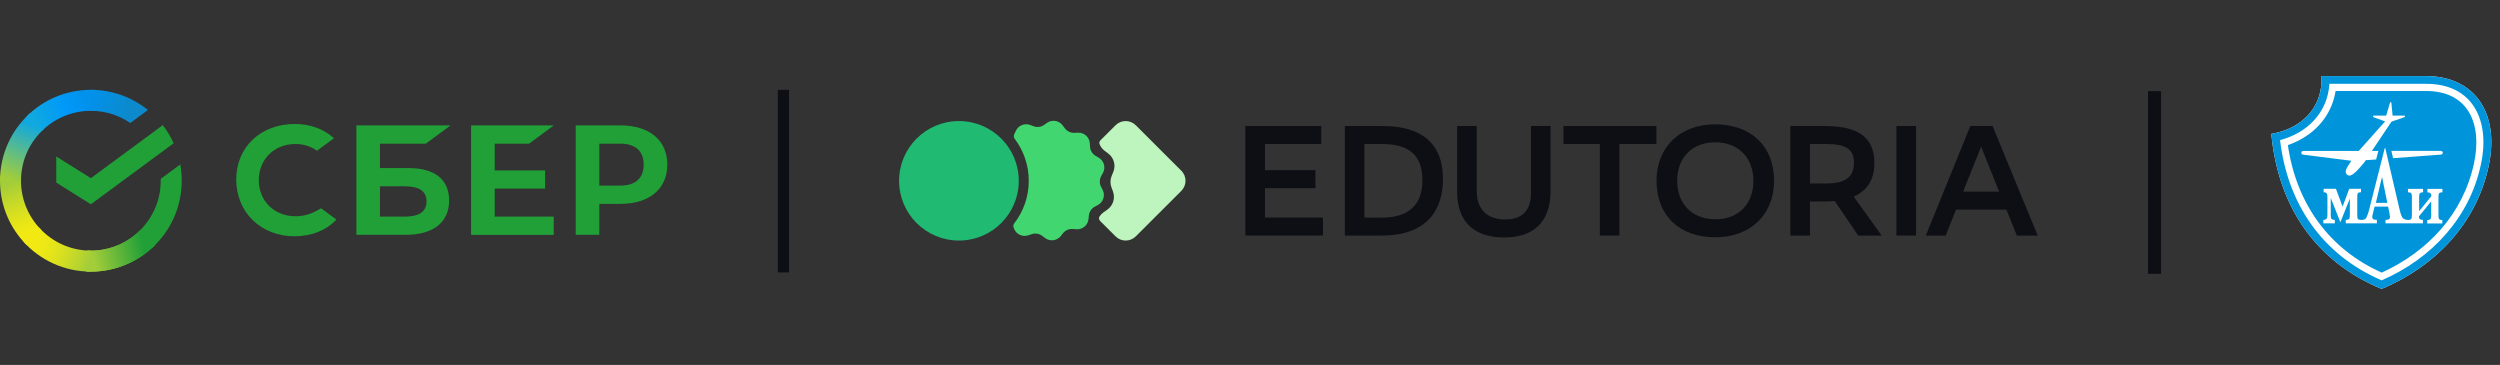 <svg width="274" height="40" viewBox="0 0 274 40" fill="none" xmlns="http://www.w3.org/2000/svg">
  <rect x="0" y="0" width="274" height="40" fill="#333333" stroke="none"/>
  <g clip-path="url(#clip0_10676_13492)">
    <g clip-path="url(#clip1_10676_13492)">
      <path d="M120.507 23.728C120.404 23.887 120.449 24.092 120.583 24.226L122.267 25.907C122.878 26.517 123.868 26.517 124.479 25.907L129.474 20.92C130.085 20.31 130.085 19.321 129.474 18.712L124.479 13.725C123.868 13.115 122.878 13.115 122.267 13.725L120.621 15.368C120.506 15.482 120.454 15.649 120.514 15.799C120.63 16.089 120.823 16.344 121.076 16.534L121.462 16.824C122.085 17.293 122.313 18.122 122.018 18.843L121.835 19.289C121.673 19.686 121.665 20.129 121.814 20.532L121.981 20.984C122.251 21.715 121.995 22.535 121.356 22.982L120.961 23.259C120.779 23.386 120.626 23.546 120.507 23.728Z" fill="#BEF4BE"/>
      <path d="M111.167 24.473C111.065 24.605 111.034 24.779 111.092 24.935L111.131 25.04C111.364 25.675 112.062 26.008 112.703 25.79L113.071 25.665C113.463 25.532 113.895 25.602 114.225 25.851L114.535 26.085C115.075 26.493 115.842 26.396 116.264 25.867L116.505 25.563C116.763 25.24 117.164 25.065 117.577 25.097L117.964 25.127C118.64 25.178 119.233 24.683 119.301 24.01L119.34 23.624C119.381 23.213 119.624 22.849 119.988 22.653L120.33 22.469C120.926 22.148 121.157 21.411 120.85 20.808L120.674 20.463C120.486 20.095 120.493 19.657 120.694 19.296L120.882 18.956C121.209 18.365 121.004 17.62 120.419 17.279L120.084 17.083C119.727 16.875 119.496 16.503 119.469 16.091L119.443 15.704C119.398 15.029 118.823 14.514 118.146 14.542L117.758 14.559C117.344 14.576 116.949 14.388 116.703 14.056L116.472 13.744C116.069 13.201 115.305 13.078 114.751 13.467L114.434 13.69C114.095 13.928 113.661 13.983 113.274 13.836L112.911 13.699C112.277 13.46 111.568 13.768 111.313 14.395C111.253 14.52 111.204 14.626 111.157 14.73C111.083 14.892 111.109 15.081 111.216 15.223C112.181 16.502 112.752 18.092 112.752 19.816C112.752 21.569 112.161 23.183 111.167 24.473Z" fill="#42D670"/>
      <path d="M111.659 19.816C111.659 23.433 108.722 26.365 105.099 26.365C101.477 26.365 98.54 23.433 98.54 19.816C98.54 16.199 101.477 13.267 105.099 13.267C108.722 13.267 111.659 16.199 111.659 19.816Z" fill="#21BA72"/>
      <path d="M144.173 18.649H138.641V15.785H144.809V13.813H136.493V25.819H144.998V23.846H138.641V20.622H144.173V18.649Z" fill="#0D0F14"/>
      <path d="M147.394 13.813V25.819H151.482C155.399 25.819 158.148 23.966 158.148 19.576C158.148 15.888 155.984 13.813 151.534 13.813H147.394ZM149.541 23.846V15.785H151.5C154.54 15.785 155.898 17.106 155.898 19.781C155.898 22.389 154.455 23.846 151.482 23.846H149.541Z" fill="#0D0F14"/>
      <path d="M161.85 13.813H159.702V21.034C159.702 24.087 161.351 26.025 164.856 26.025C168 26.025 169.941 24.43 169.941 20.896V13.813H167.794V21.119C167.794 23.195 166.746 24.052 164.942 24.052C163.173 24.052 161.85 23.109 161.85 20.913V13.813Z" fill="#0D0F14"/>
      <path d="M181.544 13.813H171.357V15.785H175.342V25.819H177.49V15.785H181.544V13.813Z" fill="#0D0F14"/>
      <path d="M181.554 19.799C181.554 23.692 184.131 26.007 187.996 26.007C191.913 26.007 194.439 23.452 194.439 19.833C194.439 15.957 191.862 13.641 187.996 13.624C184.079 13.624 181.554 16.18 181.554 19.799ZM183.822 19.816C183.822 17.312 185.402 15.614 187.979 15.596C190.728 15.614 192.171 17.466 192.171 19.816C192.171 22.337 190.573 24.035 188.013 24.035C185.265 24.018 183.822 22.166 183.822 19.816Z" fill="#0D0F14"/>
      <path d="M203.661 25.819H206.238L203.163 21.548C204.657 20.896 205.43 19.678 205.43 17.878C205.43 15.168 203.815 13.813 200.019 13.813H196.222V25.819H198.369V22.08H200.019C200.397 22.08 200.74 22.063 201.084 22.028L203.661 25.819ZM200.208 15.785C202.304 15.785 203.197 16.351 203.197 17.826C203.197 19.456 202.166 20.107 200.173 20.107H198.369V15.785H200.208Z" fill="#0D0F14"/>
      <path d="M209.997 13.813H207.85V25.819H209.997V13.813Z" fill="#0D0F14"/>
      <path d="M215.946 13.813L211.067 25.819H213.249L214.382 22.972H219.897L221.048 25.819H223.333L218.385 13.813H215.946ZM217.131 16.077L219.107 20.999H215.156L217.131 16.077Z" fill="#0D0F14"/>
      <path d="M85.247 9.844H86.48V29.859H85.247V9.844Z" fill="#0D0F14"/>
      <path d="M32.388 23.701C33.185 23.701 33.957 23.508 34.62 23.142L35.194 22.828C35.194 22.828 36.015 23.434 36.867 24.062C35.764 25.246 34.136 25.896 32.272 25.896C30.489 25.896 28.864 25.266 27.695 24.123C26.53 22.983 25.888 21.404 25.888 19.677C25.888 17.957 26.532 16.401 27.702 15.295C28.864 14.195 30.494 13.59 32.288 13.59C33.942 13.59 35.389 14.093 36.472 15.045L36.595 15.153L34.74 16.52C34.061 16.032 33.27 15.784 32.388 15.784C30.057 15.784 28.365 17.448 28.365 19.742C28.365 22.037 30.057 23.701 32.388 23.701Z" fill="#21A038"/>
      <path fill-rule="evenodd" clip-rule="evenodd" d="M41.645 18.421H44.792C47.65 18.421 49.224 19.681 49.224 21.97C49.224 24.364 47.486 25.737 44.458 25.737H39.059V13.746H49.376L46.669 15.743H41.645V18.421ZM41.645 23.741H44.342C45.938 23.741 46.748 23.209 46.748 22.079C46.748 20.973 45.983 20.417 44.342 20.417H41.645V23.741Z" fill="#21A038"/>
      <path d="M60.692 13.746L57.985 15.743H54.218V18.675H59.741V20.671H54.218V23.741H60.692V25.738H51.632V13.746H60.692Z" fill="#21A038"/>
      <path fill-rule="evenodd" clip-rule="evenodd" d="M68.034 13.746H63.1V25.737H65.686V22.341H68.034C71.182 22.341 73.138 20.684 73.138 18.038C73.138 15.391 71.182 13.746 68.034 13.746ZM67.979 20.344H65.686V15.743H67.979C69.635 15.743 70.548 16.56 70.548 18.044C70.548 19.527 69.635 20.344 67.979 20.344Z" fill="#21A038"/>
      <path d="M17.839 13.717C18.309 14.325 18.711 14.989 19.032 15.698L9.958 22.389L6.167 20.011V17.151L9.958 19.528L17.839 13.717Z" fill="#21A038"/>
      <path d="M2.3 19.807C2.3 19.679 2.303 19.552 2.31 19.424L0.013 19.31C0.005 19.474 0 19.641 0 19.807C0 22.559 1.114 25.05 2.917 26.853L4.546 25.223C3.159 23.835 2.3 21.92 2.3 19.807Z" fill="url(#paint0_linear_10676_13492)"/>
      <path d="M9.958 27.471C9.83 27.471 9.702 27.467 9.575 27.461L9.461 29.759C9.625 29.767 9.791 29.772 9.958 29.772C12.708 29.772 15.198 28.657 17 26.854L15.371 25.224C13.984 26.611 12.07 27.471 9.958 27.471Z" fill="url(#paint1_linear_10676_13492)"/>
      <path d="M9.958 27.471C9.83 27.471 9.702 27.467 9.575 27.461L9.461 29.759C9.625 29.767 9.791 29.772 9.958 29.772C12.708 29.772 15.198 28.657 17 26.854L15.371 25.224C13.984 26.611 12.07 27.471 9.958 27.471Z" fill="url(#paint2_linear_10676_13492)"/>
      <path d="M9.958 12.146C10.086 12.146 10.214 12.151 10.341 12.157L10.456 9.857C10.291 9.849 10.125 9.844 9.958 9.844C7.208 9.844 4.718 10.959 2.916 12.763L4.545 14.393C5.932 13.005 7.847 12.146 9.958 12.146Z" fill="url(#paint3_linear_10676_13492)"/>
      <path d="M14.276 13.483L16.213 12.055C14.503 10.673 12.328 9.844 9.958 9.844V12.146C11.559 12.146 13.046 12.64 14.276 13.483Z" fill="url(#paint4_linear_10676_13492)"/>
      <path d="M19.917 19.808C19.917 19.199 19.862 18.602 19.758 18.023L17.614 19.604C17.616 19.672 17.616 19.74 17.616 19.808C17.616 22.058 16.642 24.084 15.093 25.487L16.639 27.196C18.652 25.374 19.917 22.739 19.917 19.808Z" fill="#21A038"/>
      <path d="M9.958 27.469C7.709 27.469 5.684 26.495 4.282 24.945L2.573 26.491C4.396 28.505 7.029 29.77 9.958 29.77V27.469Z" fill="url(#paint5_linear_10676_13492)"/>
      <path d="M4.823 14.13L3.277 12.42C1.265 14.243 0 16.878 0 19.808H2.301C2.3 17.559 3.274 15.533 4.823 14.13Z" fill="url(#paint6_linear_10676_13492)"/>
    </g>
    <path d="M235.417 9.992H236.851V30.008H235.417V9.992Z" fill="#0D0F14"/>
    <path d="M265.828 8.334H254.438C254.61 11.91 252.12 14.145 248.934 14.671C249.699 22.718 253.845 28.679 261.027 31.667C266.718 29.275 271.339 24.694 272.745 18.263C274.025 12.373 271.207 8.334 265.828 8.334Z" fill="white"/>
    <path d="M265.828 8.334H254.438C254.61 11.91 252.12 14.145 248.934 14.671C249.699 22.718 253.845 28.679 261.027 31.667C266.718 29.275 271.339 24.694 272.745 18.263C274.025 12.373 271.207 8.334 265.828 8.334ZM271.894 18.075C270.684 23.761 266.593 28.318 261.027 30.726C254.493 27.91 250.714 22.326 249.895 15.353C252.822 14.592 255.102 12.388 255.305 9.188H265.875C271.043 9.157 272.971 13.251 271.894 18.075Z" fill="#0095DA"/>
    <path d="M260.395 22.232H261.652L261.067 19.385L260.395 22.232Z" fill="#0095DA"/>
    <path d="M265.865 9.973H255.981C255.521 12.875 253.46 14.969 250.751 15.902C251.68 22.326 255.279 27.314 261.04 29.879C266.107 27.565 269.955 23.447 271.15 17.902C272.079 13.604 270.541 9.949 265.865 9.973ZM252.421 16.545H258.518L261.407 13.306L260.173 12.859C260.041 12.804 260.049 12.671 260.173 12.671H261.524L261.946 11.259C261.969 11.165 262.094 11.188 262.094 11.259L262.227 12.671H263.523C263.616 12.671 263.655 12.789 263.483 12.859L262.11 13.33L259.955 16.545H260.665C260.595 16.804 260.517 17.118 260.423 17.479L259.291 17.557L259.166 17.745C258.846 18.137 258.058 19.126 257.589 19.235C257.293 19.306 256.996 19.008 257.121 18.624C257.23 18.255 257.527 17.949 257.699 17.62L252.398 16.945C252.156 16.945 252.179 16.545 252.421 16.545ZM267.676 21.079C267.27 21.079 267.254 21.243 267.254 21.651V23.549C267.254 23.973 267.285 24.114 267.676 24.114V24.49H266.028V24.114C266.403 24.114 266.458 23.981 266.458 23.549V22.075L265.123 23.706V23.777C265.123 24.004 265.248 24.098 265.552 24.098V24.475H261.454V24.098C261.75 24.098 261.938 24.067 261.938 23.785C261.938 23.612 261.86 23.149 261.735 22.647H260.252L260.064 23.408C259.931 23.91 259.97 24.098 260.509 24.098V24.475H257.098V24.098C257.504 24.098 257.543 23.965 257.543 23.526V21.769L256.504 24.357L255.45 21.69V23.573C255.45 23.941 255.489 24.098 255.895 24.098V24.475H254.639V24.098C255.068 24.098 255.084 23.839 255.084 23.479V21.643C255.084 21.322 255.084 21.071 254.67 21.071V20.694H256.02L256.746 22.647L257.472 20.694H258.768V21.071C258.362 21.071 258.355 21.235 258.355 21.643V23.541C258.355 23.91 258.394 24.012 258.503 24.059C258.745 24.153 259.221 24.13 259.354 23.855C259.479 23.588 259.58 23.306 259.65 23.016L261.399 16.114L262.976 22.89C263.148 23.62 263.249 23.808 263.405 23.957C263.569 24.09 264.077 24.2 264.272 23.996C264.311 23.957 264.342 23.871 264.342 23.549V21.651C264.342 21.22 264.311 21.079 263.913 21.079V20.702H265.568V21.079C265.162 21.079 265.138 21.251 265.138 21.651V23.141L266.473 21.502V21.432C266.473 21.259 266.364 21.079 266.044 21.079V20.702H267.691V21.079H267.676ZM267.512 16.945L262.281 17.337L262.094 16.538H267.512C267.793 16.545 267.808 16.938 267.512 16.945Z" fill="#0095DA"/>
  </g>
  <defs>
    <linearGradient id="paint0_linear_10676_13492" x1="3.382" y1="26.565" x2="0.866" y2="19.296" gradientUnits="userSpaceOnUse">
      <stop offset="0.144" stop-color="#F2E913"/>
      <stop offset="0.304" stop-color="#E7E518"/>
      <stop offset="0.582" stop-color="#CADB26"/>
      <stop offset="0.891" stop-color="#A3CD39"/>
    </linearGradient>
    <linearGradient id="paint1_linear_10676_13492" x1="9.309" y1="28.384" x2="16.631" y2="26.73" gradientUnits="userSpaceOnUse">
      <stop offset="0.123" stop-color="#A3CD39"/>
      <stop offset="0.285" stop-color="#86C339"/>
      <stop offset="0.869" stop-color="#21A038"/>
    </linearGradient>
    <linearGradient id="paint2_linear_10676_13492" x1="9.309" y1="28.384" x2="16.631" y2="26.73" gradientUnits="userSpaceOnUse">
      <stop offset="0.123" stop-color="#A3CD39"/>
      <stop offset="0.285" stop-color="#86C339"/>
      <stop offset="0.869" stop-color="#21A038"/>
    </linearGradient>
    <linearGradient id="paint3_linear_10676_13492" x1="3.573" y1="13.17" x2="10.049" y2="10.704" gradientUnits="userSpaceOnUse">
      <stop offset="0.059" stop-color="#0FA8E0"/>
      <stop offset="0.538" stop-color="#0099F9"/>
      <stop offset="0.923" stop-color="#0291EB"/>
    </linearGradient>
    <linearGradient id="paint4_linear_10676_13492" x1="9.477" y1="10.616" x2="15.737" y2="12.546" gradientUnits="userSpaceOnUse">
      <stop offset="0.057" stop-color="#0291EB"/>
      <stop offset="0.79" stop-color="#0C8ACB"/>
    </linearGradient>
    <linearGradient id="paint5_linear_10676_13492" x1="3.15" y1="26.212" x2="9.965" y2="28.757" gradientUnits="userSpaceOnUse">
      <stop offset="0.132" stop-color="#F2E913"/>
      <stop offset="0.298" stop-color="#EBE716"/>
      <stop offset="0.531" stop-color="#D9E01F"/>
      <stop offset="0.802" stop-color="#BBD62D"/>
      <stop offset="0.983" stop-color="#A3CD39"/>
    </linearGradient>
    <linearGradient id="paint6_linear_10676_13492" x1="0.856" y1="20.088" x2="3.594" y2="12.97" gradientUnits="userSpaceOnUse">
      <stop offset="0.07" stop-color="#A3CD39"/>
      <stop offset="0.26" stop-color="#81C55F"/>
      <stop offset="0.922" stop-color="#0FA8E0"/>
    </linearGradient>
    <clipPath id="clip0_10676_13492">
      <rect width="274" height="40" fill="white"/>
    </clipPath>
    <clipPath id="clip1_10676_13492">
      <rect width="223.333" height="40" fill="white"/>
    </clipPath>
  </defs>
</svg>
